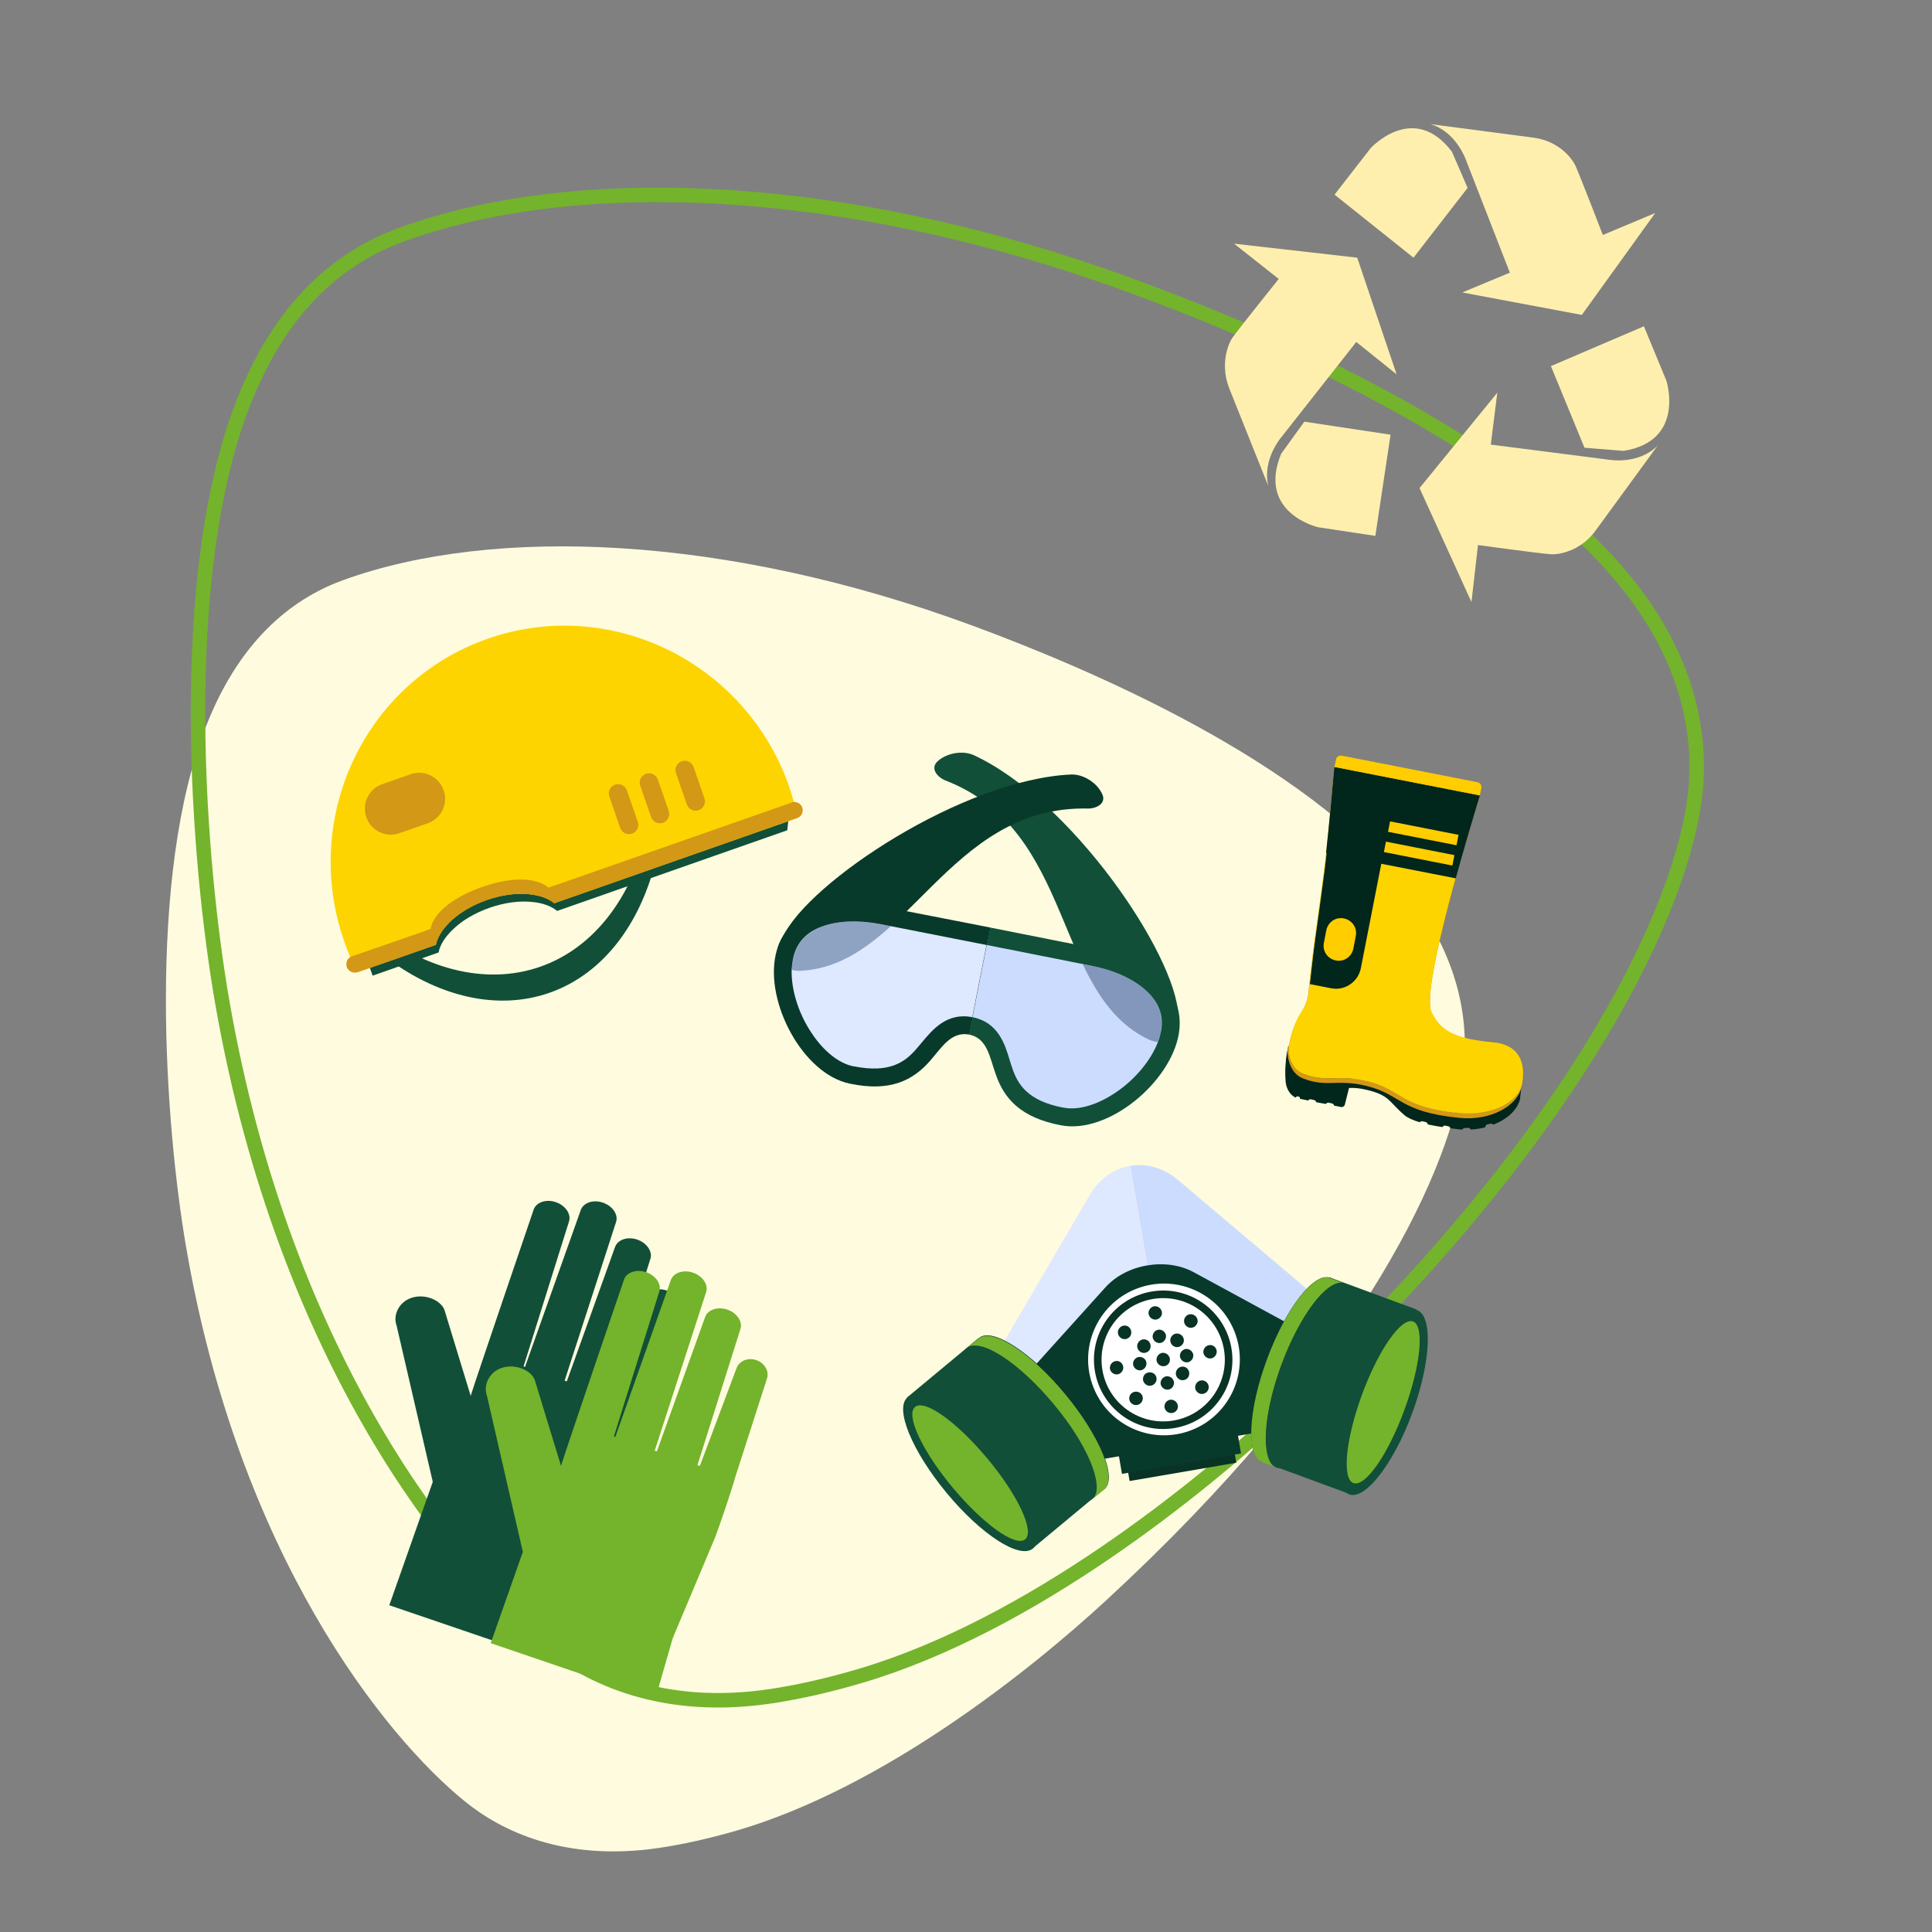 <?xml version="1.0" encoding="utf-8"?>
<!-- Generator: Adobe Illustrator 25.4.1, SVG Export Plug-In . SVG Version: 6.00 Build 0)  -->
<svg version="1.1" id="Camada_1" xmlns="http://www.w3.org/2000/svg" xmlns:xlink="http://www.w3.org/1999/xlink" x="0px" y="0px"
	 viewBox="0 0 800 800" style="enable-background:new 0 0 800 800;" xml:space="preserve">
<rect x="0" y="0" width="800" height="800" fill="#808080" stroke="none"/>
<style type="text/css">
	.st0{fill:#FFFBDF;}
	.st1{fill:none;stroke:#74B32C;stroke-width:6;stroke-miterlimit:10;}
	.st2{fill:#114F39;}
	.st3{fill:#FDD400;}
	.st4{fill:#D39816;}
	.st5{fill:#74B32C;}
	.st6{fill:#083A2B;}
	.st7{fill:#CCDCFF;}
	.st8{fill:#DEE8FF;}
	.st9{opacity:0.4;}
	.st10{fill:#133054;}
	.st11{fill:#173B66;}
	.st12{display:none;}
	.st13{display:inline;}
	.st14{fill:#01261C;}
	.st15{fill:#FFCD00;}
	.st16{fill:#083325;}
	.st17{fill:#07273B;}
	.st18{fill:#FFFFFF;}
	.st19{display:inline;fill:#0C4C37;}
	.st20{display:inline;fill:#083A2B;}
	.st21{display:inline;opacity:0.6;fill:#106649;}
	.st22{fill:#FFEFAE;}
</style>
<g>
	<path class="st0" d="M582,367.7c-42.2-53.3-131.9-91.1-179.2-108.6c-102.7-37.9-198.4-41.3-260.4-19c-19.4,7-42.1,22.8-56.8,59.9
		C60.5,363.2,68.5,466.3,77,516c21.8,127.8,82.3,203.1,115.6,230c14.8,12,40.8,25,80.2,19.2c10.1-1.5,20.7-3.9,31.6-7
		c61.2-17.7,122-66.4,153.5-95.4c102.1-94.1,140.9-173.7,147.5-216C608.5,428,606.8,399,582,367.7"/>
	<path class="st1" d="M673.9,241.8c-49-61.2-152.7-104.3-207.4-124.2C347.8,74.5,237.3,71.1,165.9,97.3
		c-22.4,8.2-48.4,26.6-65.1,69.4c-28.6,73-18.7,191.9-8.6,249.2c25.9,147.4,96.2,233.8,134.8,264.7c17.2,13.7,47.2,28.6,92.7,21.7
		c11.7-1.8,23.9-4.6,36.4-8.3c70.5-20.8,140.3-77.3,176.5-111C649.8,473.8,694,381.8,701.4,332.9
		C704.7,311.2,702.6,277.7,673.9,241.8"/>
	<g>
		<g>
			<g>
				<path class="st2" d="M228.3,370.8c-0.3-0.2-0.6-0.5-0.9-0.7c-5.7-3.9-15.9-3.4-26.7,0.4c-10.8,3.8-19.1,9.7-21.1,16.3
					c-0.1,0.4-0.2,0.8-0.3,1.1l-27,10.5l2,5.6l27.3-9.6c0.6-3.1,2.6-6.3,5.7-9.3c3.7-3.7,9.1-7,15.4-9.2c6.3-2.2,12.5-3,17.8-2.4
					c4.2,0.4,7.8,1.7,10.2,3.7l95.3-33.4l0.8-7.6L228.3,370.8z"/>
			</g>
			<g>
				<g>
					<path class="st2" d="M155.2,392.8c-1.3-3.6-2.5-7.2-3.8-10.8c23,19.2,49.4,26.3,72.3,18.3c22.9-8,39.1-30,45.1-59.4
						c1.3,3.6,2.5,7.2,3.8,10.8c-6,29.4-22.2,51.4-45.1,59.4C204.6,419.1,178.2,412,155.2,392.8z"/>
				</g>
			</g>
			<g>
				<path class="st3" d="M201.9,264.5c-50.8,17.8-77.4,74-59.3,125.5c1.5,4.4,3.3,8.6,5.4,12.6l32.5-11.4c1.4-6.9,9.6-14.5,21-18.5
					s22.5-3.2,28,1.3l100.8-35.3c-0.9-4.4-2.1-8.8-3.6-13.2C308.6,274.1,252.7,246.7,201.9,264.5z"/>
			</g>
			<g>
				<path class="st4" d="M186.1,382c-3,3-5,6.2-5.7,9.3l-32.4,11.3c0,0-0.1,0-0.1,0c-1.8,0.5-3.7-0.4-4.3-2.2
					c-0.3-0.9-0.2-1.8,0.1-2.6c0.3-0.7,0.8-1.2,1.5-1.6c0.1,0,0.1-0.1,0.2-0.1c0.1,0,0.2-0.1,0.3-0.1L186.1,382z"/>
			</g>
			<g>
				<path class="st4" d="M332.2,334.4c0.6,1.8-0.3,3.7-2,4.3c0,0-0.1,0-0.1,0l-100.6,35.3c-2.4-2-6-3.3-10.2-3.7l108.6-38
					c0.1,0,0.2-0.1,0.3-0.1c0.2-0.1,0.4-0.1,0.6-0.1C330.2,332,331.7,332.9,332.2,334.4z"/>
			</g>
			<g>
				<path class="st4" d="M264.1,340.3c0.7,2-0.4,4.2-2.4,4.9l0,0c-2,0.7-4.2-0.4-4.9-2.4l-4.5-13c-0.7-2,0.4-4.2,2.4-4.9l0,0
					c2-0.7,4.2,0.4,4.9,2.4L264.1,340.3z"/>
			</g>
			<g>
				<path class="st4" d="M276.9,335.8c0.7,2-0.4,4.2-2.4,4.9l0,0c-2,0.7-4.2-0.4-4.9-2.4l-4.5-13c-0.7-2,0.4-4.2,2.4-4.9l0,0
					c2-0.7,4.2,0.4,4.9,2.4L276.9,335.8z"/>
			</g>
			<g>
				<path class="st4" d="M291.7,330.6c0.7,2-0.4,4.2-2.4,4.9l0,0c-2,0.7-4.2-0.4-4.9-2.4l-4.5-13c-0.7-2,0.4-4.2,2.4-4.9l0,0
					c2-0.7,4.2,0.4,4.9,2.4L291.7,330.6z"/>
			</g>
			<g>
				<path class="st4" d="M227.2,367.6c-0.3-0.2-0.6-0.5-0.9-0.7c-5.7-3.9-15.9-3.4-26.7,0.4c-10.8,3.8-19.1,9.7-21.1,16.3
					c-0.1,0.4-0.2,0.8-0.3,1.1l-22.7,9l2,5.6l23-8.1c0.6-3.1,2.6-6.3,5.7-9.3c3.7-3.7,9.1-7,15.4-9.2c6.3-2.2,12.5-3,17.8-2.4
					c4.2,0.4,7.8,1.7,10.2,3.7l41-14.4l-2-5.6L227.2,367.6z"/>
			</g>
			<g>
				<path class="st4" d="M183.7,327.2c2,5.6-1,11.8-6.6,13.7l-11.7,4.1c-5.6,2-11.8-1-13.7-6.6l0,0c-2-5.6,1-11.8,6.6-13.7l11.7-4.1
					C175.6,318.6,181.7,321.6,183.7,327.2L183.7,327.2z"/>
			</g>
		</g>
		<g>
			<g>
				<path class="st2" d="M179.2,613.6l-18,51.1l68.9,23.5l10.9-38.2l0.5-1.4c0,0,14.1-33.4,17.2-40.9c1.3-3.2,6.9-19.6,8.3-24.8l0,0
					l13.2-41l0,0c1-3-1-6.4-4.4-7.6c-3.5-1.2-7.1,0.3-8.2,3.3c0,0,0,0,0,0l0,0L252.5,578l-1-0.3l17.8-56.4l0,0l0,0
					c1-3-1.4-6.6-5.4-8c-4-1.4-8.1,0-9.2,3l0,0l-20,55.7l-0.9-0.3l21.3-65.7c1-3-1.4-6.6-5.4-8c-4-1.4-8.1,0-9.2,3L217.4,566
					l-0.6-0.2l18.8-60c1-3-1.4-6.6-5.4-8c-4-1.4-8.1,0-9.2,3l0,0l0,0c0,0-24.7,72.4-26.1,77.2c0,0-10.9-35.6-10.9-35.7
					c-1.7-4.1-8.2-6.7-13.6-4.9c-5.4,1.8-7.7,7.3-6.2,11.4l0,0L179.2,613.6z"/>
			</g>
			<g>
				<g>
					<path class="st5" d="M216.5,642.6l-13.3,37.8l68.1,23.2l7.1-24.7l0.5-1.4c0,0,14.1-33.4,17.2-40.9c1.3-3.2,6.9-19.6,8.3-24.8
						l0,0l13.2-41l0,0c0,0,0,0,0,0c1-3-1-6.4-4.4-7.6c-3.5-1.2-7.1,0.3-8.2,3.3l0,0L289.8,607l-1-0.3l17.8-56.4l0,0c0,0,0,0,0,0
						c1-3-1.4-6.6-5.4-8c-4-1.4-8.1,0-9.2,3c0,0,0,0,0,0l-20,55.7l-0.9-0.3l21.3-65.7c1-3-1.4-6.6-5.4-8c-4-1.4-8.1,0-9.2,3
						L254.8,595l-0.6-0.2l18.8-60c1-3-1.4-6.6-5.4-8c-4-1.4-8.1,0-9.2,3l0,0c0,0-24.7,72.4-26.1,77.2c0,0-10.9-35.6-10.9-35.7
						c-1.7-4.1-8.2-6.7-13.6-4.9c-5.4,1.8-7.7,7.3-6.2,11.4l0,0L216.5,642.6z"/>
				</g>
			</g>
		</g>
		<g>
			<g>
				<g>
					<path class="st2" d="M476.2,430.7c-40.7-18.7-30.4-86.6-84.9-107.6c-3.3-1.4-6.4-5.1-2.8-8.1l0,0c3.7-3.2,10-4.3,14.5-2.4
						c40.7,18.7,83.8,82.5,84.9,107.6C490.1,432.6,480.7,432.5,476.2,430.7z"/>
				</g>
			</g>
			<g>
				<g>
					<path class="st6" d="M331.1,402c44.7-1.9,61-68.6,119.5-67.2c3.6,0,7.9-2.3,5.6-6.4l0,0c-2.2-4.4-7.6-7.8-12.5-7.7
						c-44.7,1.9-108.9,44.5-119.5,67.2C317.5,398.5,326.2,402,331.1,402z"/>
				</g>
			</g>
			<g>
				<g>
					<path class="st6" d="M366.2,375.5c-19.4-3.8-40.8,0.4-45,19.8c-4.4,19.8,11.2,49.3,30.6,53.4c17,3.6,26.3-1.5,33.2-9.3
						c5.1-5.8,8.8-12.4,16.4-11l8.8-44.3L366.2,375.5z"/>
				</g>
				<g>
					<path class="st2" d="M453.9,392.8l-43.8-8.7l-8.8,44.3c7.5,1.5,8.4,9.1,11,16.4c3.4,9.9,10.1,18,27.2,21.2
						c19.5,3.6,45.1-17.8,48.6-37.8C491.4,408.7,473.3,396.6,453.9,392.8z"/>
				</g>
			</g>
			<g>
				<g>
					<path class="st7" d="M474.5,410.1c-5.2-4.7-13-8.3-22.1-10.1l-43.8-8.7l-5.9,29.9l0,0c10.6,2.1,13.4,11.1,15.4,17.8
						c0.4,1.2,0.7,2.3,1.1,3.4c2.3,6.8,6.5,13.4,20.8,16.2c0.2,0,0.5,0.1,0.7,0.1c6.1,1.1,14-1.3,21.7-6.6
						c8-5.5,14.3-13.3,17.1-20.7c0.6-1.5,1-3.1,1.3-4.6C481.9,420.4,479.8,414.9,474.5,410.1z"/>
				</g>
				<g>
					<path class="st8" d="M364.8,382.7c-9.1-1.8-17.7-1.5-24.3,0.9c-6.7,2.4-10.7,6.8-12.1,13.3c-0.3,1.5-0.5,3.1-0.6,4.7
						c-0.2,7.9,2.6,17.5,7.9,25.6c5,7.8,11.4,13,17.5,14.3c0.2,0,0.5,0.1,0.7,0.1c14.3,2.8,20.7-1.7,25.4-7.1
						c0.8-0.9,1.5-1.8,2.3-2.7c4.4-5.3,10.4-12.7,21-10.6l5.9-29.9L364.8,382.7z"/>
				</g>
			</g>
			<g class="st9">
				<g>
					<path class="st10" d="M479.4,431.5c-1.2-0.1-2.3-0.5-3.2-0.8c-13.5-6.2-21.4-17.9-27.9-31.5l4.1,0.8
						c9.1,1.8,16.9,5.4,22.1,10.1c5.3,4.8,7.3,10.3,6.2,16.9C480.5,428.4,480,429.9,479.4,431.5z"/>
				</g>
			</g>
			<g class="st9">
				<g>
					<path class="st11" d="M364.8,382.7l4.1,0.8c-11.2,10.1-22.9,17.9-37.8,18.5c-1,0-2.1-0.1-3.2-0.4c0-1.6,0.2-3.2,0.6-4.7
						c1.4-6.5,5.4-10.8,12.1-13.3C347.1,381.2,355.7,380.9,364.8,382.7z"/>
				</g>
			</g>
		</g>
		<g>
			<g class="st12">
				<g class="st13">
					<path class="st14" d="M460.4,499.6c1.8,9.5-7.4,22.2-22.4,28.2c-30.8,12.3-33.4,3.4-52.5,8c-3.4,0.8-6.5,1.4-9.2,2.2l-2.3-10.1
						c-0.3-0.9-4.4,1.3-5.3,1.5l-19.4,5.6c-0.9,0.3-1.5,1.3-1.2,2.2l0.2,0.7l-0.1,0c-3.4,1-8.3-1.6-9.3,0.5
						c-0.4-1.2-0.7-2.2-0.7-2.3c-0.7,0.3,1.8,7.4,2.5,9.1c0,0,0,0,0,0c0.9,2.2,2.1,4.8,4.1,8.4c2,3.5,5.5,6.2,9.3,6
						c-0.1-0.5,0.3-1.1,0.8-1.2l0.1,0c0.6-0.2,1.2,0.2,1.4,0.8l0,0l4.4-1.3c0.1-0.6,0.5-1.1,1-1.2l1.6-0.5c0.6-0.2,1.2,0,1.5,0.5
						l4.2-1.2l1-0.3c0.1-0.6,0.5-1.1,1-1.2l1.6-0.5c0.6-0.2,1.2,0,1.5,0.5l3.8-1.1c0.9-0.3,1.5-1.3,1.2-2.2l-2.1-8.9
						c2.5-1.4,5.4-2.6,9.1-3.5c12.5-3,13.4,0.3,24.5,2.9c2.2,0.5,5.3,0.3,9-0.4c0.1-0.5,0.5-1,1-1.2l1.6-0.5
						c0.7-0.2,1.3,0.1,1.6,0.7c2.5-0.7,5.2-1.5,7.8-2.3c0-0.6,0.4-1.2,1-1.4l1.6-0.5c0.5-0.2,1.1,0,1.4,0.4c1.3-0.5,2.7-1,3.9-1.5
						c0.7-0.3,1.5-0.6,2.2-0.9c0-0.5,0.2-1,0.7-1.3l1.5-0.8c0.5-0.3,1.2-0.2,1.6,0.2c2.4-1.4,4.5-2.9,6.4-4.6
						c-0.4-0.6-0.3-1.4,0.3-1.8l1.3-1.1c0.5-0.4,1.1-0.5,1.6-0.2c5.6-6.3,8.1-13.5,6.5-19.3C461.9,504.2,460.6,499.5,460.4,499.6z"
						/>
				</g>
				<g class="st13">
					<path class="st4" d="M459.8,498.2c1.8,9.5-7.4,21.9-22.5,27.9c-30.8,12.3-33.5,3.1-52.6,7.7c-16.4,3.9-19.1,11-33.4,12.4
						c-6.3,0.6-11.7-5-13.2-9.8c0-0.1-0.1-0.2-0.1-0.4c-0.8,0.3,0.1,2.4,0.7,3.5c2.4,4.4,7.6,9.7,13.9,9
						c14.3-1.4,16.5-8.3,32.8-12.2c19.1-4.6,21.7,4.6,52.6-7.7c15.9-6.3,24.9-20.2,22.1-30C460,498.2,460,498.2,459.8,498.2z"/>
				</g>
				<g class="st13">
					<g>
						<path class="st4" d="M459.5,496.6c-4.8-14.9-14.6-16.4-24-12.5c-19.7,8-28.1,7.5-37,0.8c-10-7.5-24.1-80.5-30.6-116.7
							l-77.2,22.3c6.6,16.1,15.8,38.8,21.1,53.4c4.5,12.2,8.6,24,12,33.9c4.8,13.7,10.5,28.1,10.7,28.8c3.5,9-1.4,14.4,3.6,29.9
							c1.5,4.8,6.9,10.4,13.2,9.8c14.3-1.4,17-8.5,33.4-12.4c19.1-4.6,21.7,4.6,52.6-7.7C453.1,519.8,462.6,506.3,459.5,496.6z"/>
					</g>
				</g>
				<g class="st13">
					<g>
						<path class="st3" d="M437.2,526.1c-30.8,12.3-33.5,3.1-52.6,7.7c-16.4,3.9-19.1,11-33.4,12.4c-6.3,0.6-11.7-5-13.2-9.8
							c-5.9-18.3-0.1-20.9-3.6-29.9c-0.1-0.2-0.8-2.1-2-5.1c-2.1-5.5-5.6-14.8-8.8-23.7c-3.5-9.9-7.6-21.7-12-33.9
							c-3.4-9.4-8.5-22.2-13.4-34.4c-2.7-6.7-5.4-13.3-7.7-19l77.2-22.3c6.5,36.2,20.6,109.2,30.6,116.7c8.9,6.7,17.3,7.2,37-0.8
							c9.4-3.8,19.2-2.4,24,12.5C462.6,506.3,453.1,519.8,437.2,526.1z"/>
					</g>
				</g>
				<g class="st13">
					<g>
						<path class="st14" d="M376.7,414.2c-3.5-16.9-6.6-33.6-8.9-46l-77.2,22.3c5.2,12.8,12.1,29.7,17.4,43.5L376.7,414.2z"/>
					</g>
				</g>
				<g class="st13">
					<path class="st15" d="M367.8,368.2l-1.1-3.9c-0.4-1.4-1.9-2.2-3.3-1.8l-72.1,20.8c-1.4,0.4-2.2,1.9-1.8,3.3l1.1,3.9
						L367.8,368.2z"/>
				</g>
				<g class="st13">
					<path class="st14" d="M333.7,413.7l19.5,67.4c2.1,7.4-2.1,15-9.5,17.2l-11.2,3.2c-2.1-5.5-5.6-14.8-8.8-23.7
						c-3.5-9.9-7.6-21.7-12-33.9c-3.4-9.4-8.5-22.2-13.4-34.4l18.2-5.3C323.9,402.1,331.6,406.3,333.7,413.7z"/>
				</g>
				<g class="st13">
					<path class="st15" d="M344.8,473.5c1.3,4.3-1.2,8.9-5.6,10.1l0,0c-4.3,1.3-8.9-1.2-10.1-5.6l-1.9-6.6
						c-1.3-4.3,1.2-8.9,5.6-10.1l0,0c4.3-1.3,8.9,1.2,10.1,5.6L344.8,473.5z"/>
				</g>
				<g class="st13">
					
						<rect x="333.8" y="408.3" transform="matrix(0.961 -0.277 0.277 0.961 -100.192 113.952)" class="st15" width="37.9" height="5.7"/>
				</g>
				<g class="st13">
					
						<rect x="330.6" y="397.4" transform="matrix(0.961 -0.277 0.277 0.961 -97.308 112.658)" class="st15" width="37.9" height="5.7"/>
				</g>
			</g>
			<g>
				<g>
					<path class="st14" d="M629.8,450.9c-2.1,7.1-12.8,12.5-25.1,11.3c-25.2-2.4-23.9-9.4-38.5-12.9c-2.6-0.6-4.9-1.3-7-1.7l1.9-7.7
						c0.1-0.7-3.4-0.7-4.2-0.8l-15.1-3c-0.7-0.1-1.4,0.3-1.6,1.1l-0.1,0.5l-0.1,0c-2.7-0.5-5.1-4-6.5-2.9c0.1-0.9,0.3-1.8,0.3-1.8
						c-0.6-0.1-1.4,5.6-1.4,7.1c0,0,0,0,0,0c-0.2,1.8-0.3,4-0.1,7.1c0.1,3.1,1.6,6.1,4.2,7.3c0.2-0.4,0.6-0.6,1-0.5l0.1,0
						c0.5,0.1,0.8,0.6,0.7,1l0,0l3.4,0.7c0.2-0.4,0.7-0.6,1.1-0.5l1.3,0.3c0.5,0.1,0.8,0.4,0.9,0.9l3.3,0.6l0.8,0.1
						c0.2-0.4,0.7-0.6,1.1-0.5l1.3,0.3c0.5,0.1,0.8,0.4,0.9,0.9l2.9,0.6c0.7,0.1,1.4-0.3,1.6-1.1l1.7-6.8c2.2-0.1,4.6,0.1,7.4,0.8
						c9.6,2.3,9,4.9,15.6,10.5c1.3,1.1,3.5,2.1,6.3,2.9c0.2-0.3,0.7-0.5,1.1-0.4l1.3,0.3c0.5,0.1,0.9,0.5,0.9,1
						c1.9,0.4,4,0.8,6.1,1.1c0.2-0.4,0.7-0.7,1.2-0.6l1.3,0.3c0.4,0.1,0.7,0.4,0.8,0.8c1.1,0.1,2.2,0.3,3.2,0.4
						c0.6,0.1,1.2,0.1,1.8,0.1c0.2-0.4,0.5-0.6,1-0.6l1.3-0.1c0.5,0,0.9,0.3,1.1,0.7c2.1-0.1,4.1-0.4,6-0.9c0-0.5,0.3-1,0.8-1.2
						l1.3-0.3c0.5-0.1,0.9,0.1,1.2,0.4c6-2.3,10.2-6.3,11.2-10.9C629.3,454.6,630,451,629.8,450.9z"/>
				</g>
				<g>
					<path class="st4" d="M629.9,449.8c-2.1,7.1-12.7,12.3-25.1,11.1c-25.2-2.4-23.9-9.6-38.4-13.2c-12.5-3.1-16.8,0.8-27-3.2
						c-4.5-1.8-6.2-7.5-5.6-11.3c0-0.1,0-0.2,0-0.3c-0.6-0.1-0.7,1.7-0.7,2.6c0.1,3.9,1.8,9.2,6.3,11c10.2,4,14.1,0.1,26.6,3.2
						c14.5,3.6,13.2,10.7,38.4,13.2c13,1.3,24-5.1,25.5-12.7C630,449.9,630,449.8,629.9,449.8z"/>
				</g>
				<g>
					<g>
						<path class="st4" d="M630.3,448.6c2-11.8-4.2-16.2-12-16.9c-16.2-1.5-21.7-4.8-25.5-12.4c-4.2-8.6,11.7-63.1,20-90l-60.3-11.8
							c-1.1,13.2-2.8,31.8-4.3,43.6c-1.2,9.9-2.6,19.3-3.7,27.2c-1.5,11-2.7,22.8-2.8,23.3c-0.8,7.3-6,9.3-8,21.6
							c-0.6,3.8,1.1,9.5,5.6,11.3c10.2,4,14.5,0.1,27,3.2c14.5,3.6,13.2,10.7,38.4,13.2C617.8,462.1,629,456.3,630.3,448.6z"/>
					</g>
				</g>
				<g>
					<g>
						<path class="st3" d="M604.8,460.9c-25.2-2.4-23.9-9.6-38.4-13.2c-12.5-3.1-16.8,0.8-27-3.2c-4.5-1.8-6.2-7.5-5.6-11.3
							c2.4-14.5,7.2-14.2,8-21.6c0-0.2,0.2-1.7,0.4-4.1c0.5-4.5,1.3-12,2.3-19.2c1.1-7.9,2.4-17.4,3.7-27.2c1-7.6,2-18,2.9-28.1
							c0.5-5.5,1-10.9,1.4-15.6l60.3,11.8c-8.3,26.9-24.2,81.4-20,90c3.7,7.6,9.3,10.9,25.5,12.4c7.7,0.7,13.9,5.1,12,16.9
							C629,456.3,617.8,462.1,604.8,460.9z"/>
					</g>
				</g>
				<g>
					<g>
						<path class="st14" d="M602.8,363.7c3.5-12.7,7.2-25.1,10-34.3l-60.3-11.8c-0.9,10.5-2.2,24.4-3.4,35.6L602.8,363.7z"/>
					</g>
				</g>
				<g>
					<path class="st15" d="M612.8,329.3l0.6-3c0.2-1.1-0.5-2.2-1.6-2.4l-56.2-11c-1.1-0.2-2.2,0.5-2.4,1.6l-0.6,3L612.8,329.3z"/>
				</g>
				<g>
					<path class="st14" d="M573.8,348.3l-10.3,52.6c-1.1,5.7-6.7,9.5-12.4,8.3l-8.7-1.7c0.5-4.5,1.3-12,2.3-19.2
						c1.1-7.9,2.4-17.4,3.7-27.2c1-7.6,2-18,2.9-28.1l14.2,2.8C571.1,337,574.9,342.6,573.8,348.3z"/>
				</g>
				<g>
					<path class="st15" d="M560.4,392.8c-0.7,3.4-3.9,5.6-7.3,4.9l0,0c-3.4-0.7-5.6-3.9-4.9-7.3l1-5.2c0.7-3.4,3.9-5.6,7.3-4.9l0,0
						c3.4,0.7,5.6,3.9,4.9,7.3L560.4,392.8z"/>
				</g>
				<g>
					
						<rect x="585.4" y="338.7" transform="matrix(0.193 -0.981 0.981 0.193 127.794 861.731)" class="st15" width="4.4" height="28.9"/>
				</g>
				<g>
					
						<rect x="587" y="330.3" transform="matrix(0.193 -0.981 0.981 0.193 137.44 856.528)" class="st15" width="4.4" height="28.9"/>
				</g>
			</g>
		</g>
		<g>
			<g>
				
					<rect x="465.7" y="591.4" transform="matrix(0.986 -0.169 0.169 0.986 -94.425 91.094)" class="st16" width="44.8" height="18"/>
			</g>
			<g>
				
					<rect x="462.5" y="588" transform="matrix(0.986 -0.169 0.169 0.986 -93.856 90.946)" class="st6" width="50" height="18"/>
			</g>
			<g>
				<g>
					<path class="st8" d="M451.2,494.9l-55,94.1c-8,13.7,1.9,22.1,22,18.6l69.1-11.8l-19.4-113C461.3,483.9,455.2,488.1,451.2,494.9
						z"/>
				</g>
				<g>
					<path class="st7" d="M571,559l-83.2-70.4c-6.1-5.1-13.2-7-19.8-5.8l19.4,113l69.1-11.8C576.5,580.5,583.1,569.3,571,559z"/>
				</g>
			</g>
			<g>
				<path class="st6" d="M418.7,610.7c-20.1,3.4-29.5-1.6-20.8-11.3l59.8-66.3c8.7-9.7,25.2-12.5,36.6-6.3l78.4,42.6
					c11.4,6.2,4.3,14.1-15.8,17.5L418.7,610.7z"/>
			</g>
			<g>
				<g>
					<g>
						<path class="st17" d="M522.6,605.4c-6.6-2.5-5.7-21.5,2-42.6c7.8-21.1,19.5-36.1,26.1-33.7c6.6,2.5,5.7,21.5-2,42.6
							C540.9,592.8,529.2,607.9,522.6,605.4z"/>
					</g>
					<g>
						
							<rect x="514.1" y="554.7" transform="matrix(0.346 -0.938 0.938 0.346 -175.929 895.445)" class="st2" width="81.3" height="38.5"/>
					</g>
					<g>
						<path class="st2" d="M558.7,618.8c-6.6-2.5-5.7-21.5,2-42.6c7.8-21.1,19.5-36.1,26.1-33.7c6.6,2.5,5.7,21.5-2,42.6
							C577,606.2,565.3,621.2,558.7,618.8z"/>
					</g>
					<g>
						<path class="st2" d="M528.6,607.7c-6.6-2.5-5.7-21.5,2-42.6c7.8-21.1,19.5-36.1,26.1-33.7c6.6,2.5,5.7,21.5-2,42.6
							C546.9,595,535.2,610.1,528.6,607.7z"/>
					</g>
					<g>
						<path class="st5" d="M560.4,614.1c-4.8-1.8-3.2-18.2,3.6-36.7c6.8-18.5,16.3-32,21.1-30.2c4.8,1.8,3.2,18.2-3.6,36.7
							C574.7,602.4,565.3,615.9,560.4,614.1z"/>
					</g>
					<g>
						<path class="st5" d="M530.6,565.1c7.5-20.3,18.7-35.1,25.4-33.9l-5.3-2c-6.6-2.5-18.3,12.6-26.1,33.7
							c-7.8,21.1-8.7,40.1-2,42.6l5.3,2C522,603.9,523.1,585.4,530.6,565.1z"/>
					</g>
				</g>
			</g>
			<g>
				<g>
					
						<ellipse transform="matrix(0.946 -0.325 0.325 0.946 -156.689 186.872)" class="st18" cx="481.7" cy="563" rx="31.4" ry="31.4"/>
				</g>
				<g>
					<path class="st16" d="M509.9,558.2c-2.7-15.6-17.5-26.1-33.1-23.4c-15.6,2.7-26.1,17.5-23.4,33.1c2.7,15.6,17.5,26.1,33.1,23.4
						C502.1,588.6,512.6,573.8,509.9,558.2z"/>
				</g>
				<g>
					<path class="st18" d="M506.8,558.7c-2.4-13.9-15.6-23.2-29.5-20.8c-13.9,2.4-23.2,15.6-20.8,29.5c2.4,13.9,15.6,23.2,29.5,20.8
						C499.9,585.8,509.2,572.6,506.8,558.7z"/>
				</g>
				<g>
					<path class="st16" d="M484.4,562.5c-0.3-1.5-1.7-2.5-3.2-2.3c-1.5,0.3-2.5,1.7-2.3,3.2c0.3,1.5,1.7,2.5,3.2,2.3
						C483.7,565.5,484.7,564,484.4,562.5z"/>
				</g>
				<g>
					<path class="st16" d="M482.8,552.9c-0.3-1.5-1.7-2.5-3.2-2.3c-1.5,0.3-2.5,1.7-2.3,3.2c0.3,1.5,1.7,2.5,3.2,2.3
						C482,555.8,483,554.4,482.8,552.9z"/>
				</g>
				<g>
					<path class="st16" d="M481.1,543.2c-0.3-1.5-1.7-2.5-3.2-2.3c-1.5,0.3-2.5,1.7-2.3,3.2c0.3,1.5,1.7,2.5,3.2,2.3
						C480.3,546.1,481.4,544.7,481.1,543.2z"/>
				</g>
				<g>
					<path class="st16" d="M487.7,581.9c-0.3-1.5-1.7-2.5-3.2-2.3c-1.5,0.3-2.5,1.7-2.3,3.2c0.3,1.5,1.7,2.5,3.2,2.3
						C487,584.8,488,583.4,487.7,581.9z"/>
				</g>
				<g>
					<path class="st16" d="M467.3,549.4c-1.2-0.9-3-0.6-3.9,0.7c-0.9,1.2-0.6,3,0.7,3.9c1.2,0.9,3,0.6,3.9-0.7
						C468.8,552,468.5,550.3,467.3,549.4z"/>
				</g>
				<g>
					<path class="st16" d="M499.3,572.1c-1.2-0.9-3-0.6-3.9,0.7c-0.9,1.3-0.6,3,0.7,3.9c1.2,0.9,3,0.6,3.9-0.7
						C500.9,574.7,500.6,573,499.3,572.1z"/>
				</g>
				<g>
					<path class="st16" d="M461.9,563.6c-1.5,0.3-2.5,1.7-2.3,3.2c0.3,1.5,1.7,2.5,3.2,2.3c1.5-0.3,2.5-1.7,2.3-3.2
						C464.8,564.3,463.4,563.3,461.9,563.6z"/>
				</g>
				<g>
					<path class="st16" d="M500.6,557c-1.5,0.3-2.5,1.7-2.3,3.2c0.3,1.5,1.7,2.5,3.2,2.3c1.5-0.3,2.5-1.7,2.3-3.2
						C503.5,557.7,502.1,556.7,500.6,557z"/>
				</g>
				<g>
					<path class="st16" d="M468.1,577.4c-0.9,1.3-0.6,3,0.7,3.9c1.2,0.9,3,0.6,3.9-0.7c0.9-1.3,0.6-3-0.7-3.9
						C470.7,575.9,469,576.2,468.1,577.4z"/>
				</g>
				<g>
					<path class="st16" d="M490.8,545.4c-0.9,1.2-0.6,3,0.7,3.9c1.2,0.9,3,0.6,3.9-0.7c0.9-1.2,0.6-3-0.7-3.9
						C493.4,543.8,491.6,544.1,490.8,545.4z"/>
				</g>
				<g>
					<path class="st16" d="M486.1,572.2c-0.3-1.5-1.7-2.5-3.2-2.3c-1.5,0.3-2.5,1.7-2.3,3.2c0.3,1.5,1.7,2.5,3.2,2.3
						C485.3,575.2,486.3,573.7,486.1,572.2z"/>
				</g>
				<g>
					<path class="st16" d="M475.3,555.1c-1.3-0.9-3-0.6-3.9,0.7c-0.9,1.2-0.6,3,0.7,3.9c1.2,0.9,3,0.6,3.9-0.7
						C476.8,557.7,476.5,556,475.3,555.1z"/>
				</g>
				<g>
					<path class="st16" d="M491.3,566.4c-1.2-0.9-3-0.6-3.9,0.7c-0.9,1.3-0.6,3,0.7,3.9c1.2,0.9,3,0.6,3.9-0.7
						C492.8,569,492.5,567.3,491.3,566.4z"/>
				</g>
				<g>
					<path class="st16" d="M471.5,561.9c-1.5,0.3-2.5,1.7-2.3,3.2c0.3,1.5,1.7,2.5,3.2,2.3c1.5-0.3,2.5-1.7,2.3-3.2
						C474.5,562.7,473,561.7,471.5,561.9z"/>
				</g>
				<g>
					<path class="st16" d="M490.9,558.6c-1.5,0.3-2.5,1.7-2.3,3.2c0.3,1.5,1.7,2.5,3.2,2.3c1.5-0.3,2.5-1.7,2.3-3.2
						C493.8,559.4,492.4,558.4,490.9,558.6z"/>
				</g>
				<g>
					<path class="st16" d="M473.8,569.4c-0.9,1.3-0.6,3,0.7,3.9c1.2,0.9,3,0.6,3.9-0.7c0.9-1.3,0.6-3-0.7-3.9
						C476.4,567.9,474.6,568.2,473.8,569.4z"/>
				</g>
				<g>
					<path class="st16" d="M485.1,553.4c-0.9,1.2-0.6,3,0.7,3.9c1.2,0.9,3,0.6,3.9-0.7c0.9-1.2,0.6-3-0.7-3.9
						C487.7,551.8,486,552.1,485.1,553.4z"/>
				</g>
			</g>
		</g>
	</g>
	<g class="st12">
		<path class="st19" d="M368.4,605.5h13.9h231.5l-65.4,629.4c-2.3,22-20.7,38.7-42.8,38.7H382.3h-13.9H245.1
			c-22,0-40.5-16.7-42.8-38.7l-65.4-629.4H368.4z"/>
		<path class="st20" d="M136.2,641.6h474.3c15,0,27.2-12.2,27.2-27.2v0c0-15-12.2-27.2-27.2-27.2H136.2c-15,0-27.2,12.2-27.2,27.2v0
			C109,629.5,121.2,641.6,136.2,641.6z"/>
		<polygon class="st21" points="498.8,641.6 453.1,1273.6 285.7,1273.6 243.4,641.6 		"/>
	</g>
	<g>
		<g>
			<path class="st17" d="M457.3,616.6c5.5-4.5-1.8-22.2-16.1-39.5c-14.3-17.3-30.4-27.6-35.8-23.1c-5.5,4.5,1.8,22.2,16.1,39.5
				C435.8,610.8,451.8,621.2,457.3,616.6z"/>
		</g>
		<g>
			
				<rect x="397.2" y="557" transform="matrix(0.769 -0.639 0.639 0.769 -285.828 404.188)" class="st2" width="38.5" height="81.3"/>
		</g>
		<g>
			<path class="st2" d="M427.7,641.2c5.5-4.5-1.8-22.2-16.1-39.5c-14.3-17.3-30.4-27.6-35.8-23.1c-5.5,4.5,1.8,22.2,16.1,39.5
				S422.2,645.8,427.7,641.2z"/>
		</g>
		<g>
			<path class="st2" d="M452.3,620.7c5.5-4.5-1.8-22.2-16.1-39.5c-14.3-17.3-30.4-27.6-35.8-23.1c-5.5,4.5,1.8,22.2,16.1,39.5
				C430.8,614.9,446.9,625.3,452.3,620.7z"/>
		</g>
		<g>
			<path class="st5" d="M424.5,637.4c4-3.3-3-18.3-15.6-33.4c-12.6-15.1-26-24.8-30-21.4c-4,3.3,3,18.3,15.6,33.4
				C407.1,631.1,420.5,640.7,424.5,637.4z"/>
		</g>
		<g>
			<path class="st5" d="M436.2,581.3c-13.9-16.7-29.3-26.9-35.3-23.5l4.4-3.6c5.5-4.5,21.5,5.8,35.8,23.1
				c14.3,17.3,21.6,34.9,16.1,39.5l-4.4,3.6C457.3,615,450.1,597.9,436.2,581.3z"/>
		</g>
	</g>
	<g>
		<g>
			<path class="st22" d="M561.6,141.6L530.6,181c0,0-8.1,9.3-5.4,20.3L509,160.8c-2.1-5.3-2.4-11.3-0.6-16.8
				c0.5-1.6,1.2-3.2,2.1-4.4c3.6-4.9,19-24.1,19-24.1L511,100.9l51,5.8l16.3,48.3L561.6,141.6z"/>
			<path class="st22" d="M540.1,174.6l35.7,5.4l-6.3,41.9l-23.8-3.6c0,0-25.3-5.9-15.2-30.4L540.1,174.6z"/>
		</g>
		<g>
			<path class="st22" d="M617.3,184.1l49.2,6.3c0,0,12,2.1,19.9-5.9l-25.7,35.2c-3.4,4.7-8.3,8-13.8,9.3c-1.7,0.4-3.3,0.6-4.8,0.5
				c-6-0.5-30.1-3.8-30.1-3.8l-2.7,23.6l-21.5-47.2l32.2-39.5L617.3,184.1z"/>
			<path class="st22" d="M656.1,185.4l-13.9-33.8l38.5-16.5l9.3,22.5c0,0,8.1,25-17.7,29.1L656.1,185.4z"/>
		</g>
		<path class="st22" d="M625.2,112.9L607,66.2c0,0-4-11.7-14.7-14.8l42.7,5.6c5.6,0.7,10.9,3.4,14.7,7.7c1.1,1.3,2.1,2.7,2.7,4
			c2.4,5.5,11.3,28.6,11.3,28.6l21.7-9.1L655,130.4l-49.5-9.3L625.2,112.9z"/>
		<path class="st22" d="M607.7,77.8l-22.4,28.9l-32.7-26.1l15-19.3c0,0,17.7-19.4,33.6,1.5L607.7,77.8z"/>
	</g>
</g>
</svg>
